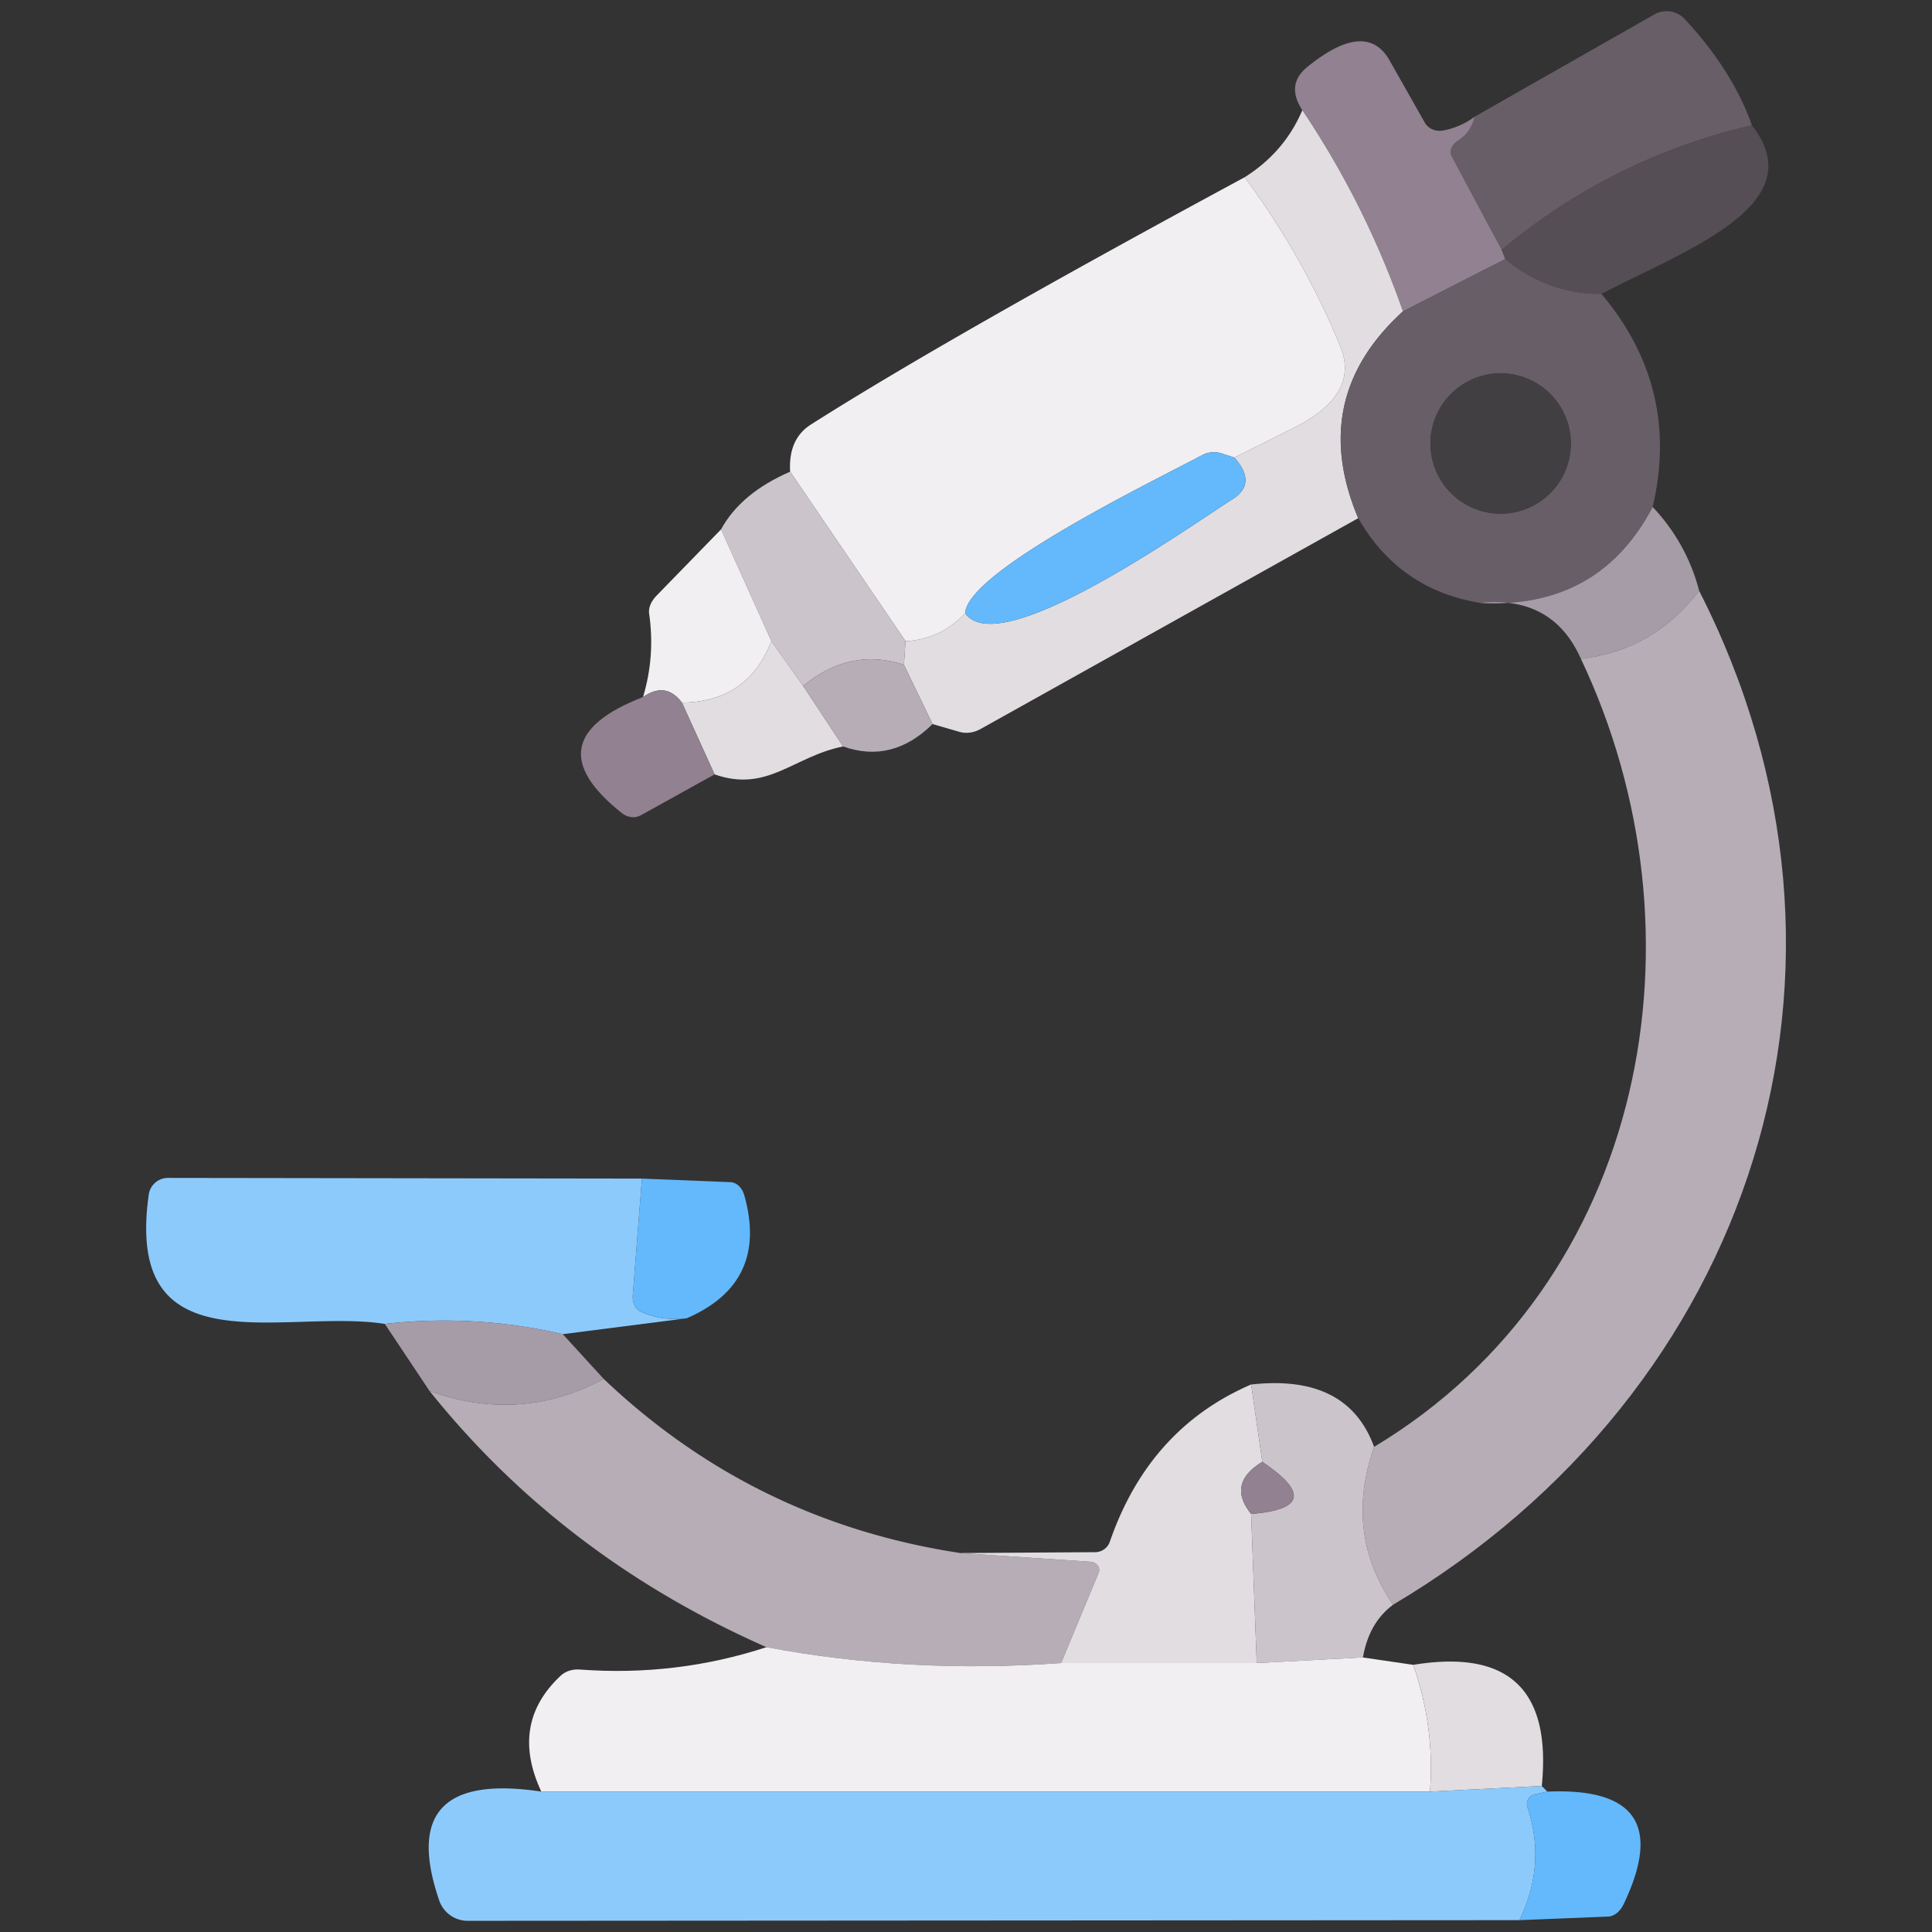<?xml version="1.0" standalone="no"?><!DOCTYPE svg PUBLIC "-//W3C//DTD SVG 1.1//EN" "http://www.w3.org/Graphics/SVG/1.1/DTD/svg11.dtd"><svg class="icon" width="200px" height="200.00px" viewBox="0 0 1024 1024" version="1.1" xmlns="http://www.w3.org/2000/svg"><rect x="0" y="0" width="1024" height="1024" fill="#333333" stroke="none"/><path d="M928.556 66.451a316.592 316.592 0 0 0-132.595 66.001l-26.661-49.886c-1.303-2.488 0.296-6.055 3.673-8.176 4.42-2.761 7.311-6.956 8.65-12.56l95.151-54.152a13.153 13.153 0 0 1 16.234 2.488c16.98 18.331 28.83 37.089 35.548 56.285z" fill="#685E67" /><path d="M781.624 61.83c-1.339 5.605-4.23 9.799-8.65 12.56-3.377 2.121-4.977 5.688-3.673 8.176l26.661 49.886 1.896 4.858-54.27 27.728a467.659 467.659 0 0 0-53.322-106.644c-5.925-9.006-5.06-16.625 2.607-22.869 20.772-16.909 35.311-18.094 43.606-3.555l18.722 33.06c1.872 3.199 5.711 4.858 9.598 4.147a39.814 39.814 0 0 0 16.826-7.347z" fill="#918191" /><path d="M690.265 58.394a467.659 467.659 0 0 1 53.322 106.644c-33.652 30.654-41.556 67.186-23.699 109.607l-200.373 111.858c-3.496 1.896-7.406 2.405-10.901 1.422l-14.338-4.147-15.167-31.401 0.829-12.56c12.406-0.628 22.952-5.569 31.638-14.812 18.13 26.187 120.034-46.805 141.719-60.432 8.769-5.534 9.088-12.88 0.948-22.04l31.519-15.76c23.545-11.766 31.721-26.27 24.528-43.487a417.288 417.288 0 0 0-50.597-89.344c14.065-8.851 24.256-20.701 30.571-35.548z" fill="#E1DDE1" /><path d="M928.556 66.451c33.297 42.302-36.496 66.594-79.746 89.344-19.196 0-36.176-6.162-50.952-18.485l-1.896-4.858a316.592 316.592 0 0 1 132.595-66.001z" fill="#554E54" /><path d="M659.694 93.942a417.288 417.288 0 0 1 50.597 89.344c7.193 17.217-0.983 31.721-24.528 43.487l-31.519 15.76-6.517-2.133c-3.555-1.209-7.465-0.865-10.783 0.948-22.395 12.086-124.181 61.024-125.366 83.657-8.686 9.243-19.232 14.184-31.638 14.812l-61.143-89.818c-0.711-11.529 2.962-19.871 11.02-25.002 48.736-30.962 125.366-74.651 229.878-131.054z" fill="#F1EFF2" /><path d="M797.858 137.311c14.776 12.323 31.756 18.485 50.952 18.485 27.965 33.178 37.006 70.824 27.135 112.925-18.959 36.105-49.412 53.05-91.359 50.834-28.593-4.657-50.158-19.634-64.698-44.909-17.857-42.421-9.953-78.952 23.699-109.607l54.27-27.728z m34.719 97.757a37.207 37.207 0 1 0-74.414 0 37.207 37.207 0 0 0 74.414 0z" fill="#685E67" /><path d="M654.243 242.533c8.141 9.16 7.821 16.506-0.948 22.04-21.684 13.627-123.589 86.619-141.719 60.432 1.185-22.632 102.971-71.57 125.366-83.657 3.318-1.813 7.228-2.157 10.783-0.948l6.517 2.133z" fill="#63B9FC" /><path d="M418.796 249.998l61.143 89.818-0.829 12.56c-18.805-6.316-36.615-2.607-53.441 11.138l-16.826-23.699-26.661-59.247c6.956-12.797 19.16-22.988 36.615-30.571z" fill="#CBC5CB" /><path d="M875.945 268.72a100.98 100.98 0 0 1 24.647 44.435c-16.198 21.092-37.089 33.095-62.683 36.022-9.953-22.36-27.728-32.23-53.322-29.623 41.947 2.216 72.4-14.729 91.359-50.834z" fill="#A69CA7" /><path d="M382.181 280.57l26.661 59.247c-8.295 21.483-24.09 32.349-47.398 32.586-5.688-7.584-12.56-8.567-20.618-2.962 4.349-14.456 5.415-29.268 3.199-44.435-0.379-2.903 1.078-6.339 3.91-9.243l34.245-35.193z" fill="#F1EFF2" /><path d="M900.592 313.155c101.905 199.781 28.675 424.208-162.218 537.369-17.383-25.358-20.736-53.239-10.072-83.657 144.918-87.093 178.57-272.299 109.607-417.691 25.595-2.927 46.485-14.93 62.683-36.022z" fill="#B6ADB6" /><path d="M408.843 339.816l16.826 23.699 21.21 32.112c-26.543 5.332-40.051 24.647-68.134 14.812l-17.3-38.037c23.308-0.237 39.103-11.103 47.398-32.586z" fill="#E1DDE1" /><path d="M479.109 352.377l15.167 31.401c-14.302 14.065-30.097 18.011-47.398 11.849l-21.21-32.112c16.826-13.745 34.636-17.454 53.441-11.138z" fill="#B6ADB6" /><path d="M361.445 372.402l17.3 38.037-39.103 21.684c-3.057 1.718-7.05 1.256-10.072-1.185-32.23-25.595-28.474-46.094 11.257-61.498 8.058-5.605 14.93-4.621 20.618 2.962z" fill="#918191" /><path d="M340.235 624.676l-4.858 61.854c-0.273 3.898 1.434 7.347 4.266 8.65 7.43 3.401 15.523 4.586 24.291 3.555l-65.646 8.413a278.022 278.022 0 0 0-94.321-5.451c-53.322-8.295-138.282 24.647-125.129-68.489a10.25 10.25 0 0 1 10.19-8.887l251.207 0.355z" fill="#8DCAFC" /><path d="M340.235 624.676l46.924 1.896c3.247 0.083 6.245 2.939 7.347 6.991 8.686 30.891-1.505 52.611-30.571 65.172-8.769 1.031-16.862-0.154-24.291-3.555-2.832-1.303-4.538-4.752-4.266-8.65l4.858-61.854z" fill="#63B9FC" /><path d="M203.967 701.696c31.91-3.555 63.359-1.742 94.321 5.451l21.684 23.699c-29.386 15.795-60.159 17.928-92.307 6.399l-23.699-35.548z" fill="#A69CA7" /><path d="M319.972 730.846c53.085 50.478 116.124 81.251 189.116 92.307l68.963 4.621c1.517 0.118 2.903 0.865 3.756 2.014a3.827 3.827 0 0 1 0.51 3.792l-19.907 47.871c-53.796 3.875-105.85 1.066-156.175-8.413-71.961-31.756-131.493-77.021-178.57-135.794 32.147 11.529 62.92 9.397 92.307-6.399z" fill="#B6ADB6" /><path d="M663.13 733.808l5.925 40.999c-12.643 7.667-14.61 16.862-5.925 27.609l2.962 79.035h-103.682l19.907-47.871a3.827 3.827 0 0 0-0.51-3.792 5.166 5.166 0 0 0-3.756-2.014l-68.963-4.621 71.333-0.474c3.555 0 6.707-2.251 7.821-5.569 13.828-39.968 38.783-67.743 74.888-83.301z" fill="#E1DDE1" /><path d="M663.13 733.808c34.043-3.792 55.775 7.228 65.172 33.06-10.664 30.417-7.311 58.299 10.072 83.657-8.532 6.316-13.864 15.641-15.997 27.965l-56.285 2.962-2.962-79.035c28.047-2.216 30.014-11.411 5.925-27.609l-5.925-40.999z" fill="#CBC5CB" /><path d="M669.055 774.807c24.09 16.198 22.123 25.393-5.925 27.609-8.686-10.747-6.719-19.943 5.925-27.609z" fill="#918191" /><path d="M406.236 873.039c50.324 9.48 102.379 12.288 156.175 8.413h103.682l56.285-2.962 26.661 3.91c7.667 21.886 10.629 44.281 8.887 67.186h-471.013c-11.221-23.936-7.856-44.352 10.072-61.261 2.559-2.488 6.316-3.744 10.309-3.436 34.126 2.524 67.103-1.422 98.942-11.849z" fill="#F1EFF2" /><path d="M749.038 882.4c50.561-8.295 73.265 13.117 68.134 64.224l-59.247 2.962a163.711 163.711 0 0 0-8.887-67.186z" fill="#E1DDE1" /><path d="M817.172 946.623l2.962 2.962-6.636 1.422a5.143 5.143 0 0 0-3.484 2.524 5.403 5.403 0 0 0-0.427 4.349c6.719 20.227 5.297 40.169-4.266 59.839l-557.513 0.355a15.937 15.937 0 0 1-15.049-10.901c-15.795-46.213 2.251-65.409 54.152-57.588h471.013l59.247-2.962z" fill="#8DCAFC" /><path d="M820.134 949.585c46.924-1.979 60.396 17.928 40.406 59.721-1.896 3.922-5.119 6.458-8.295 6.517l-46.924 1.896c9.562-19.67 10.984-39.612 4.266-59.839a5.403 5.403 0 0 1 0.427-4.349 5.143 5.143 0 0 1 3.484-2.524l6.636-1.422z" fill="#63B9FC" /><path d="M795.369 235.068m-37.207 0a37.207 37.207 0 1 0 74.414 0 37.207 37.207 0 1 0-74.414 0Z" fill="#423F43" /></svg>